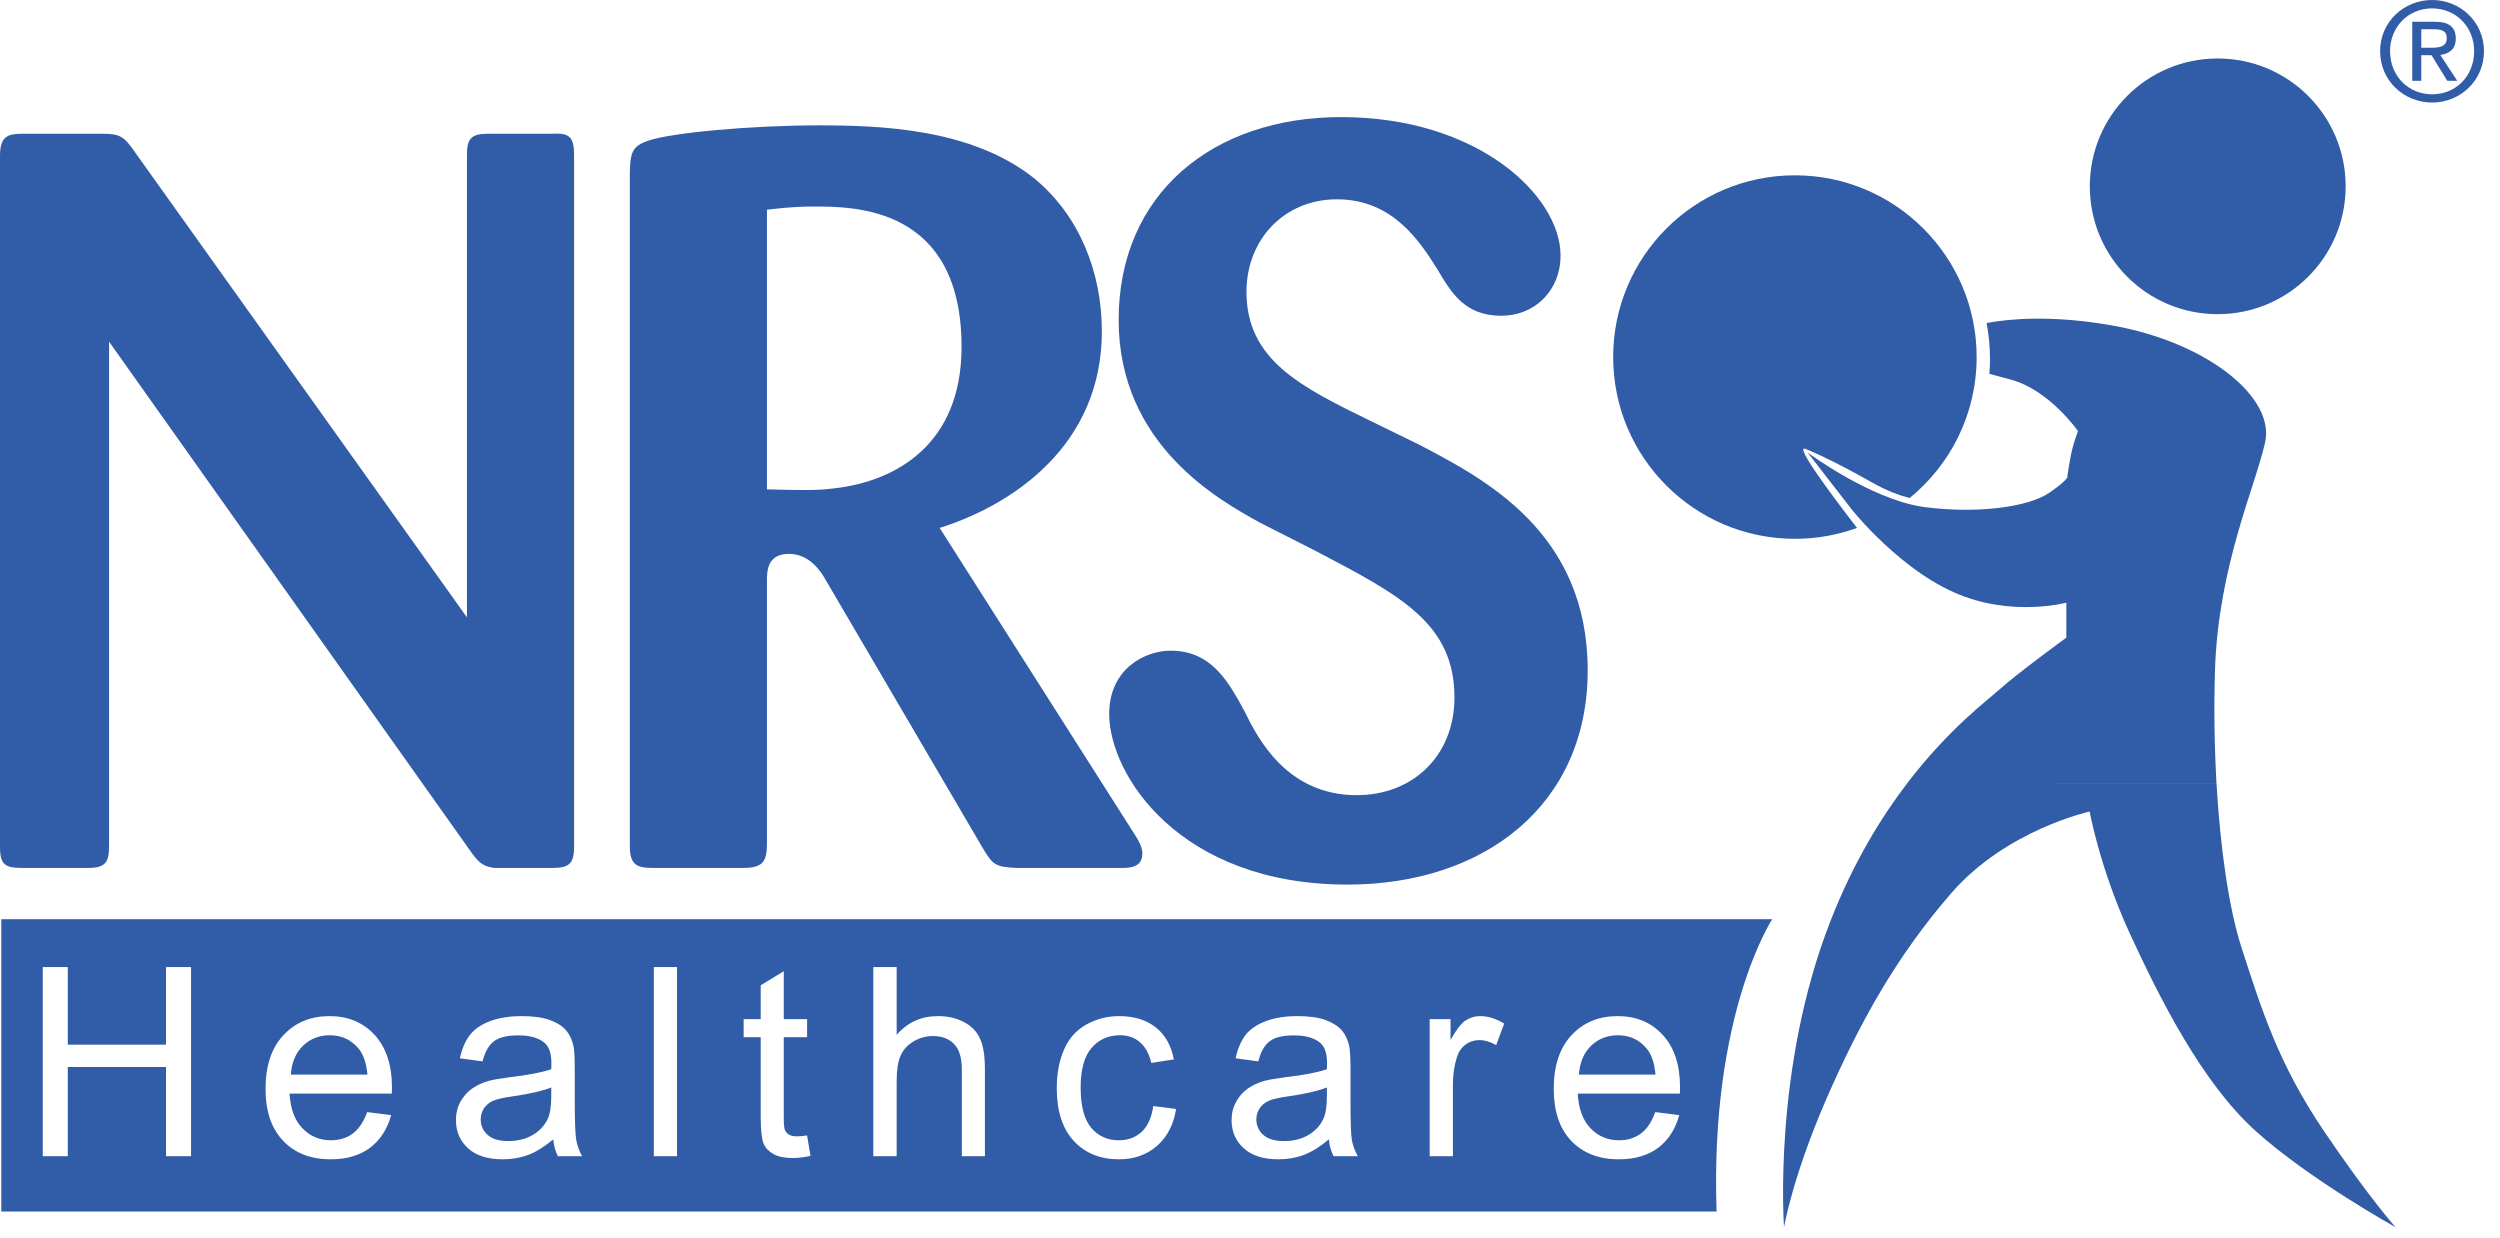 <svg width="105" height="52" viewBox="0 0 105 52" fill="none" xmlns="http://www.w3.org/2000/svg">
<path d="M5.678 6.405C5.199 5.705 5.023 5.617 4.279 5.617H0.958C0.347 5.617 0 5.705 0 6.537V35.583C0 36.365 0.264 36.453 0.958 36.453H3.712C4.455 36.453 4.582 36.189 4.582 35.495V14.352L19.612 35.539C20.091 36.233 20.223 36.365 20.746 36.453H23.192C23.847 36.453 24.111 36.321 24.111 35.583V6.493C24.111 5.794 23.935 5.573 23.236 5.617H20.488C19.783 5.617 19.612 5.838 19.612 6.493V25.929" fill="#315CA8"/>
<path d="M32.212 8.806C32.653 8.762 33.264 8.674 34.178 8.674C35.886 8.674 40.385 8.674 40.385 14.572C40.385 18.631 37.676 20.206 35.054 20.509C34.355 20.598 33.832 20.598 32.212 20.553V8.806ZM26.452 35.539C26.452 36.365 26.799 36.453 27.41 36.453H31.21C32.042 36.453 32.212 36.194 32.212 35.407V24.398C32.212 24.007 32.212 23.263 33.132 23.263C34.008 23.263 34.487 24.007 34.702 24.398L41.255 35.583C41.691 36.321 41.784 36.409 42.699 36.453H47.11C47.413 36.453 47.98 36.453 47.98 35.842C47.98 35.583 47.809 35.275 47.633 35.01L39.466 22.173C42.522 21.209 46.278 18.72 46.278 13.917C46.278 11.472 45.359 9.071 43.442 7.495C40.821 5.397 36.976 5.265 34.399 5.265C31.562 5.265 28.153 5.573 27.19 5.92C26.584 6.141 26.452 6.361 26.452 7.363" fill="#315CA8"/>
<path d="M57.551 17.673C54.583 16.23 52.352 15.096 52.352 12.254C52.352 10.073 53.927 8.371 56.152 8.371C58.51 8.371 59.65 10.161 60.388 11.34C60.96 12.304 61.528 13.262 63.053 13.262C64.452 13.262 65.543 12.216 65.543 10.729C65.543 8.239 62.095 4.918 56.329 4.918C50.915 4.918 46.983 8.151 46.983 13.438C46.983 18.72 51.262 21.033 52.92 21.953L55.326 23.175C58.818 25.009 61.087 26.188 61.087 29.294C61.087 31.739 59.341 33.397 56.984 33.397C54.06 33.397 52.837 31.04 52.264 29.861C51.614 28.683 50.915 27.328 49.163 27.328C48.117 27.328 46.586 28.066 46.586 29.988C46.586 32.521 49.516 37.153 56.593 37.153C62.315 37.153 66.683 33.832 66.683 28.154C66.683 22.349 62.354 20.119 59.605 18.676" fill="#315CA8"/>
<path d="M12.216 45.133C12.249 44.626 12.419 44.224 12.722 43.927C13.025 43.629 13.405 43.481 13.851 43.481C14.347 43.481 14.749 43.668 15.063 44.042C15.261 44.285 15.388 44.648 15.432 45.133H12.216ZM66.315 45.133C66.348 44.626 66.519 44.224 66.821 43.927C67.13 43.629 67.504 43.481 67.956 43.481C68.446 43.481 68.854 43.668 69.162 44.042C69.366 44.285 69.487 44.648 69.531 45.133H66.315ZM55.73 45.673V46.031C55.73 46.46 55.68 46.785 55.575 47.005C55.438 47.292 55.223 47.518 54.931 47.683C54.639 47.848 54.303 47.925 53.929 47.925C53.549 47.925 53.262 47.843 53.058 47.666C52.866 47.496 52.767 47.275 52.767 47.017C52.767 46.846 52.811 46.692 52.904 46.554C52.992 46.416 53.124 46.306 53.29 46.234C53.455 46.163 53.736 46.097 54.138 46.042C54.848 45.937 55.377 45.816 55.73 45.673ZM23.153 45.673V46.031C23.153 46.46 23.104 46.785 22.999 47.005C22.856 47.292 22.647 47.518 22.349 47.683C22.057 47.848 21.721 47.925 21.347 47.925C20.967 47.925 20.68 47.843 20.482 47.666C20.289 47.496 20.19 47.275 20.19 47.017C20.19 46.846 20.234 46.692 20.323 46.554C20.416 46.416 20.543 46.306 20.708 46.234C20.873 46.163 21.16 46.097 21.562 46.042C22.267 45.937 22.801 45.816 23.153 45.673ZM72.097 50.883H0.055V38.607H74.433C74.433 38.607 71.811 42.583 72.097 50.883ZM1.796 48.559H2.847V44.813H6.973V48.559H8.024V40.617H6.973V43.877H2.847V40.617H1.796V48.559ZM15.421 46.708C15.272 47.121 15.068 47.419 14.821 47.606C14.567 47.793 14.259 47.892 13.901 47.892C13.422 47.892 13.02 47.721 12.7 47.386C12.375 47.05 12.199 46.565 12.161 45.931H16.456C16.456 45.816 16.462 45.733 16.462 45.673C16.462 44.72 16.214 43.987 15.729 43.459C15.239 42.935 14.611 42.677 13.84 42.677C13.047 42.677 12.403 42.941 11.902 43.481C11.4 44.015 11.153 44.764 11.153 45.733C11.153 46.669 11.4 47.397 11.891 47.914C12.386 48.432 13.053 48.691 13.895 48.691C14.567 48.691 15.113 48.526 15.542 48.206C15.972 47.876 16.269 47.424 16.429 46.835L15.421 46.708ZM69.52 46.708C69.371 47.121 69.173 47.419 68.92 47.606C68.666 47.793 68.364 47.892 68 47.892C67.521 47.892 67.119 47.721 66.799 47.386C66.48 47.05 66.298 46.565 66.265 45.931H70.555C70.561 45.816 70.561 45.733 70.561 45.673C70.561 44.72 70.319 43.987 69.828 43.459C69.344 42.935 68.71 42.677 67.945 42.677C67.146 42.677 66.502 42.941 66.001 43.481C65.505 44.015 65.257 44.764 65.257 45.733C65.257 46.669 65.5 47.397 65.99 47.914C66.486 48.432 67.152 48.691 68 48.691C68.666 48.691 69.212 48.526 69.647 48.206C70.076 47.876 70.368 47.424 70.528 46.835L69.52 46.708ZM60.047 48.559H61.022V45.546C61.022 45.139 61.077 44.758 61.187 44.411C61.259 44.18 61.38 44.004 61.545 43.877C61.716 43.751 61.909 43.684 62.124 43.684C62.36 43.684 62.597 43.756 62.84 43.894L63.175 42.991C62.834 42.781 62.498 42.677 62.173 42.677C61.942 42.677 61.733 42.743 61.54 42.869C61.353 43.002 61.149 43.272 60.923 43.679V42.803H60.047V48.559ZM55.812 47.854C55.84 48.123 55.906 48.36 56.01 48.559H57.029C56.903 48.338 56.82 48.112 56.776 47.87C56.737 47.633 56.721 47.055 56.721 46.152V44.847C56.721 44.417 56.699 44.114 56.671 43.949C56.611 43.684 56.512 43.459 56.368 43.288C56.22 43.112 55.994 42.963 55.691 42.847C55.383 42.732 54.98 42.677 54.49 42.677C53.995 42.677 53.56 42.743 53.185 42.88C52.811 43.018 52.519 43.211 52.32 43.459C52.128 43.712 51.979 44.042 51.896 44.45L52.849 44.577C52.954 44.169 53.114 43.883 53.334 43.729C53.554 43.563 53.89 43.486 54.347 43.486C54.843 43.486 55.212 43.591 55.46 43.811C55.647 43.976 55.735 44.257 55.735 44.654L55.73 44.907C55.361 45.039 54.782 45.15 53.989 45.243C53.604 45.293 53.317 45.342 53.124 45.392C52.866 45.463 52.629 45.568 52.42 45.711C52.216 45.849 52.045 46.042 51.918 46.273C51.792 46.504 51.726 46.763 51.726 47.044C51.726 47.523 51.896 47.92 52.238 48.228C52.574 48.536 53.064 48.691 53.692 48.691C54.077 48.691 54.435 48.63 54.766 48.504C55.102 48.377 55.454 48.157 55.812 47.854ZM48.438 46.455C48.366 46.939 48.206 47.303 47.948 47.54C47.694 47.771 47.375 47.892 46.989 47.892C46.516 47.892 46.125 47.716 45.827 47.364C45.535 47.011 45.387 46.449 45.387 45.678C45.387 44.918 45.541 44.362 45.849 44.009C46.152 43.657 46.554 43.481 47.044 43.481C47.369 43.481 47.645 43.574 47.87 43.767C48.102 43.965 48.267 44.257 48.355 44.643L49.302 44.494C49.192 43.916 48.939 43.464 48.542 43.15C48.146 42.836 47.634 42.677 47.006 42.677C46.51 42.677 46.053 42.792 45.629 43.029C45.21 43.26 44.897 43.607 44.693 44.075C44.489 44.538 44.384 45.083 44.384 45.706C44.384 46.664 44.621 47.402 45.1 47.92C45.579 48.437 46.213 48.691 47 48.691C47.628 48.691 48.157 48.504 48.586 48.135C49.022 47.755 49.291 47.237 49.396 46.576L48.438 46.455ZM36.679 48.559H37.66V45.414C37.66 44.962 37.709 44.61 37.819 44.351C37.93 44.092 38.111 43.894 38.359 43.745C38.618 43.591 38.888 43.514 39.18 43.514C39.565 43.514 39.863 43.629 40.072 43.85C40.287 44.07 40.397 44.428 40.397 44.913V48.559H41.366V44.913C41.366 44.351 41.3 43.921 41.162 43.624C41.03 43.327 40.804 43.095 40.49 42.93C40.177 42.759 39.808 42.677 39.384 42.677C38.69 42.677 38.111 42.941 37.66 43.464V40.617H36.679V48.559ZM33.898 47.688C33.722 47.716 33.579 47.727 33.474 47.727C33.331 47.727 33.215 47.705 33.138 47.655C33.061 47.611 33.006 47.545 32.967 47.463C32.934 47.386 32.918 47.209 32.918 46.928V43.563H33.898V42.803H32.918V40.793L31.949 41.382V42.803H31.233V43.563H31.949V46.873C31.949 47.463 31.993 47.848 32.07 48.03C32.147 48.212 32.285 48.355 32.483 48.47C32.675 48.581 32.951 48.636 33.303 48.636C33.524 48.636 33.766 48.608 34.041 48.547L33.898 47.688ZM27.46 48.559H28.435V40.617H27.46V48.559ZM23.236 47.854C23.263 48.123 23.329 48.36 23.429 48.559H24.448C24.326 48.338 24.244 48.112 24.2 47.87C24.161 47.633 24.139 47.055 24.139 46.152V44.847C24.139 44.417 24.123 44.114 24.09 43.949C24.034 43.684 23.93 43.459 23.787 43.288C23.643 43.112 23.418 42.963 23.109 42.847C22.801 42.732 22.404 42.677 21.914 42.677C21.418 42.677 20.983 42.743 20.603 42.88C20.229 43.018 19.942 43.211 19.744 43.459C19.546 43.712 19.403 44.042 19.315 44.45L20.267 44.577C20.372 44.169 20.537 43.883 20.752 43.729C20.972 43.563 21.314 43.486 21.771 43.486C22.261 43.486 22.636 43.591 22.883 43.811C23.065 43.976 23.159 44.257 23.159 44.654L23.153 44.907C22.779 45.039 22.201 45.15 21.413 45.243C21.027 45.293 20.735 45.342 20.548 45.392C20.284 45.463 20.053 45.568 19.843 45.711C19.64 45.849 19.469 46.042 19.337 46.273C19.21 46.504 19.149 46.763 19.149 47.044C19.149 47.523 19.32 47.92 19.656 48.228C19.997 48.536 20.482 48.691 21.116 48.691C21.495 48.691 21.854 48.63 22.189 48.504C22.525 48.377 22.872 48.157 23.236 47.854Z" fill="#315CA8"/>
<path d="M103.914 2.148C103.914 3.2 103.143 3.96 102.151 3.96C101.154 3.96 100.383 3.2 100.383 2.148C100.383 1.124 101.154 0.352 102.151 0.352C103.143 0.352 103.914 1.124 103.914 2.148ZM99.965 2.148C99.965 3.393 100.967 4.307 102.151 4.307C103.324 4.307 104.327 3.393 104.327 2.148C104.327 0.914 103.324 0 102.151 0C100.967 0 99.965 0.914 99.965 2.148ZM101.694 1.228H102.212C102.647 1.228 102.763 1.36 102.763 1.597C102.763 1.867 102.614 2.005 102.151 2.005H101.694V1.228ZM101.694 2.319H102.124L102.785 3.393H103.203L102.493 2.308C102.867 2.258 103.143 2.071 103.143 1.619C103.143 1.135 102.856 0.914 102.261 0.914H101.314V3.393H101.694" fill="#315CA8"/>
<path d="M80.111 32.885C78.999 34.339 77.842 36.228 76.895 38.645C74.433 44.891 74.929 51.544 74.929 51.544C74.929 51.544 75.281 49.451 76.68 46.218C78.084 42.991 79.632 40.188 81.945 37.522C84.258 34.851 87.766 34.085 87.766 34.085C87.766 34.085 88.191 36.465 89.452 39.207C90.713 41.939 92.47 45.447 94.717 47.485C96.964 49.517 100.615 51.544 100.615 51.544C100.615 51.544 99.486 50.288 97.592 47.485C95.697 44.676 94.998 42.434 94.155 39.835C93.615 38.177 93.252 35.638 93.092 32.89" fill="#315CA8"/>
<path d="M67.753 14.996C67.753 10.783 71.167 7.363 75.386 7.363C79.599 7.363 83.019 10.783 83.019 14.996C83.019 17.387 81.923 19.518 80.205 20.917C79.753 20.801 79.219 20.603 78.624 20.262C76.807 19.232 75.865 18.868 75.865 18.868C75.259 18.565 76.978 20.856 77.996 22.173C77.181 22.47 76.3 22.63 75.386 22.63C71.167 22.63 67.753 19.21 67.753 14.996ZM87.772 7.826C87.772 4.857 90.173 2.456 93.142 2.456C96.11 2.456 98.517 4.857 98.517 7.826C98.517 10.794 96.11 13.195 93.142 13.195C90.173 13.195 87.772 10.794 87.772 7.826ZM75.92 19.006L77.76 21.38C77.76 21.38 78.139 21.864 78.778 22.497C79.483 22.184 80.139 21.77 80.717 21.28C78.531 20.944 75.92 19.006 75.92 19.006ZM93.092 32.885C93.004 31.326 92.982 29.696 93.031 28.115C93.175 23.764 94.717 20.465 95.135 18.576C95.559 16.676 92.679 14.363 88.681 13.664C86.202 13.229 84.429 13.383 83.438 13.565C83.531 14.066 83.581 14.578 83.581 15.107C83.581 15.305 83.57 15.503 83.553 15.701C83.79 15.762 84.082 15.839 84.457 15.944C86.092 16.39 87.276 18.108 87.276 18.108C87.276 18.108 87.194 18.312 87.073 18.719C86.951 19.133 86.83 19.986 86.83 19.986C86.83 19.986 86.968 20.08 86.07 20.697C85.167 21.308 83.03 21.583 80.822 21.297C80.789 21.291 80.755 21.28 80.717 21.28C80.139 21.77 79.483 22.184 78.778 22.497C79.571 23.285 80.761 24.304 82.088 24.888C84.468 25.94 86.786 25.312 86.786 25.312V26.782C86.786 26.782 84.754 28.258 83.977 28.958C83.504 29.387 81.874 30.582 80.111 32.885" fill="#315CA8"/>
</svg>
